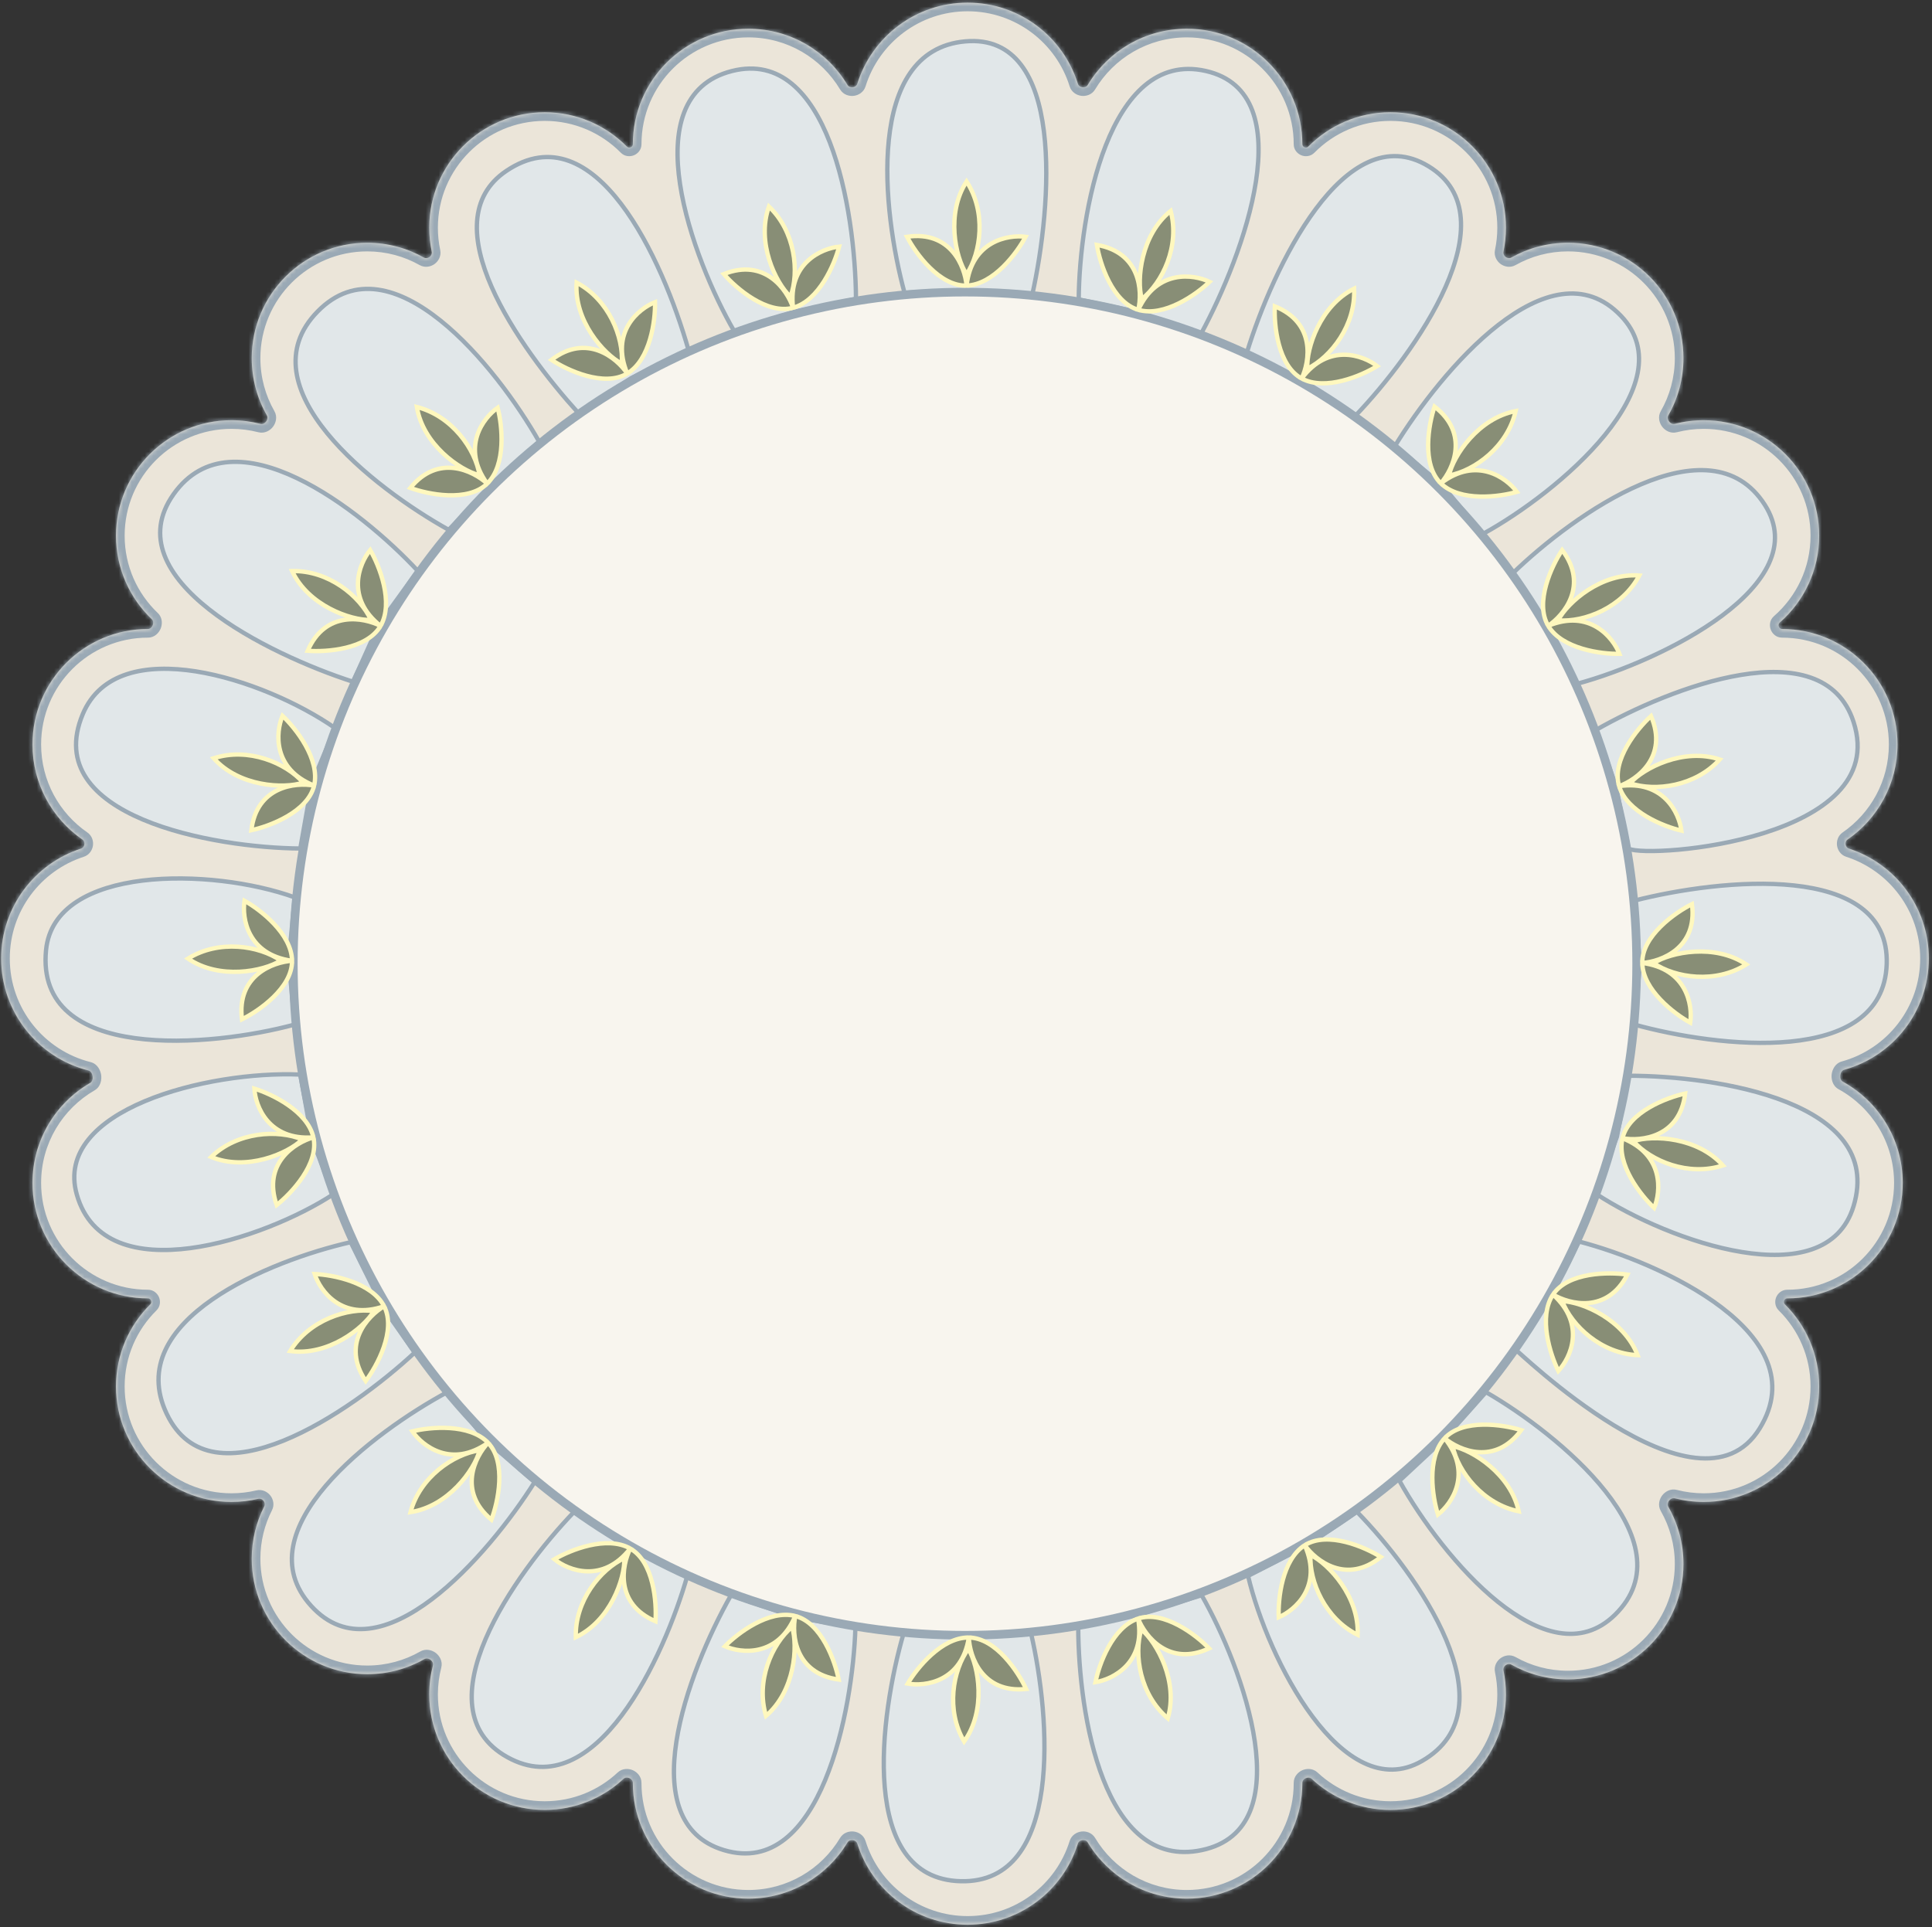 <?xml version="1.0" encoding="UTF-8"?> <svg xmlns="http://www.w3.org/2000/svg" width="447" height="446" viewBox="0 0 447 446" fill="none"><rect x="0" y="0" width="447" height="446" fill="#333333" stroke="none"/><mask id="path-1-inside-1_2808_1706" fill="white"><path fill-rule="evenodd" clip-rule="evenodd" d="M420.9 320.845C420.9 313.401 417.857 306.669 412.946 301.824C412.468 301.352 412.835 300.457 413.507 300.457V300.457C428.264 300.457 440.227 288.494 440.227 273.737C440.227 263.639 434.625 254.849 426.359 250.306C425.411 249.785 425.639 247.843 426.681 247.555C437.974 244.433 446.266 234.084 446.266 221.799C446.266 209.914 438.507 199.842 427.779 196.371C426.9 196.087 426.709 194.799 427.47 194.274C434.447 189.453 439.019 181.398 439.019 172.275C439.019 157.519 427.056 145.556 412.299 145.556V145.556C411.595 145.556 411.22 144.555 411.75 144.092C417.358 139.194 420.9 131.991 420.9 123.96C420.9 109.203 408.938 97.241 394.181 97.241C391.867 97.241 389.621 97.535 387.48 98.088C386.484 98.345 385.478 97.028 385.988 96.135C388.22 92.231 389.496 87.711 389.496 82.892C389.496 68.136 377.533 56.173 362.776 56.173C358.014 56.173 353.544 57.418 349.672 59.601C348.82 60.082 347.644 59.218 347.847 58.262C348.228 56.466 348.428 54.604 348.428 52.695C348.428 37.939 336.465 25.976 321.708 25.976C314.265 25.976 307.532 29.019 302.687 33.93C302.216 34.408 301.32 34.041 301.32 33.369V33.369C301.32 18.613 289.358 6.65 274.601 6.65C264.855 6.65 256.329 11.867 251.661 19.661C251.155 20.506 249.682 20.329 249.389 19.388C246.007 8.509 235.861 0.61 223.87 0.61C211.879 0.61 201.732 8.509 198.35 19.388C198.058 20.329 196.585 20.506 196.079 19.661C191.411 11.867 182.884 6.65 173.139 6.65C158.382 6.65 146.419 18.613 146.419 33.369V33.369C146.419 34.041 145.524 34.408 145.052 33.93C140.207 29.019 133.475 25.976 126.032 25.976C111.275 25.976 99.312 37.939 99.312 52.695C99.312 54.604 99.512 56.466 99.893 58.262C100.095 59.218 98.92 60.082 98.068 59.601C94.196 57.418 89.725 56.173 84.964 56.173C70.207 56.173 58.244 68.136 58.244 82.892C58.244 87.711 59.52 92.231 61.751 96.135C62.262 97.028 61.256 98.345 60.259 98.088C58.118 97.535 55.873 97.241 53.559 97.241C38.802 97.241 26.839 109.203 26.839 123.96C26.839 131.573 30.023 138.442 35.131 143.309C35.854 143.998 35.232 145.556 34.233 145.556V145.556C19.476 145.556 7.513 157.519 7.513 172.275C7.513 181.398 12.085 189.453 19.062 194.274C19.822 194.799 19.632 196.087 18.753 196.371C8.024 199.842 0.266 209.914 0.266 221.799C0.266 234.307 8.861 244.808 20.468 247.718C21.532 247.984 21.822 250.043 20.872 250.593C12.886 255.213 7.513 263.848 7.513 273.737C7.513 288.494 19.476 300.457 34.233 300.457V300.457C34.904 300.457 35.271 301.352 34.793 301.824C29.883 306.669 26.839 313.401 26.839 320.845C26.839 335.601 38.802 347.564 53.559 347.564C55.697 347.564 57.777 347.313 59.771 346.838C60.709 346.615 61.583 347.726 61.145 348.584C59.29 352.222 58.244 356.341 58.244 360.705C58.244 375.461 70.207 387.424 84.964 387.424C89.782 387.424 94.303 386.149 98.206 383.917C99.1 383.406 100.416 384.412 100.159 385.409C99.606 387.55 99.312 389.796 99.312 392.109C99.312 406.866 111.275 418.829 126.032 418.829C133.079 418.829 139.489 416.101 144.263 411.643C144.997 410.957 146.422 411.577 146.419 412.582C146.419 412.603 146.419 412.623 146.419 412.643C146.419 427.4 158.382 439.363 173.139 439.363C182.884 439.363 191.411 434.146 196.079 426.352C196.585 425.507 198.058 425.684 198.35 426.625C201.732 437.503 211.879 445.402 223.87 445.402C235.861 445.402 246.007 437.503 249.389 426.625C249.682 425.684 251.155 425.507 251.661 426.352C256.329 434.146 264.855 439.363 274.601 439.363C289.358 439.363 301.32 427.4 301.32 412.643C301.32 412.623 301.32 412.603 301.32 412.582C301.318 411.577 302.742 410.957 303.477 411.643C308.251 416.101 314.661 418.829 321.708 418.829C336.465 418.829 348.428 406.866 348.428 392.109C348.428 390.201 348.228 388.339 347.847 386.543C347.644 385.587 348.82 384.723 349.672 385.204C353.544 387.387 358.014 388.632 362.776 388.632C377.533 388.632 389.496 376.669 389.496 361.913C389.496 357.094 388.22 352.574 385.988 348.67C385.478 347.776 386.484 346.46 387.48 346.717C389.621 347.27 391.867 347.564 394.181 347.564C408.938 347.564 420.9 335.601 420.9 320.845Z"></path></mask><path fill-rule="evenodd" clip-rule="evenodd" d="M420.9 320.845C420.9 313.401 417.857 306.669 412.946 301.824C412.468 301.352 412.835 300.457 413.507 300.457V300.457C428.264 300.457 440.227 288.494 440.227 273.737C440.227 263.639 434.625 254.849 426.359 250.306C425.411 249.785 425.639 247.843 426.681 247.555C437.974 244.433 446.266 234.084 446.266 221.799C446.266 209.914 438.507 199.842 427.779 196.371C426.9 196.087 426.709 194.799 427.47 194.274C434.447 189.453 439.019 181.398 439.019 172.275C439.019 157.519 427.056 145.556 412.299 145.556V145.556C411.595 145.556 411.22 144.555 411.75 144.092C417.358 139.194 420.9 131.991 420.9 123.96C420.9 109.203 408.938 97.241 394.181 97.241C391.867 97.241 389.621 97.535 387.48 98.088C386.484 98.345 385.478 97.028 385.988 96.135C388.22 92.231 389.496 87.711 389.496 82.892C389.496 68.136 377.533 56.173 362.776 56.173C358.014 56.173 353.544 57.418 349.672 59.601C348.82 60.082 347.644 59.218 347.847 58.262C348.228 56.466 348.428 54.604 348.428 52.695C348.428 37.939 336.465 25.976 321.708 25.976C314.265 25.976 307.532 29.019 302.687 33.93C302.216 34.408 301.32 34.041 301.32 33.369V33.369C301.32 18.613 289.358 6.65 274.601 6.65C264.855 6.65 256.329 11.867 251.661 19.661C251.155 20.506 249.682 20.329 249.389 19.388C246.007 8.509 235.861 0.61 223.87 0.61C211.879 0.61 201.732 8.509 198.35 19.388C198.058 20.329 196.585 20.506 196.079 19.661C191.411 11.867 182.884 6.65 173.139 6.65C158.382 6.65 146.419 18.613 146.419 33.369V33.369C146.419 34.041 145.524 34.408 145.052 33.93C140.207 29.019 133.475 25.976 126.032 25.976C111.275 25.976 99.312 37.939 99.312 52.695C99.312 54.604 99.512 56.466 99.893 58.262C100.095 59.218 98.92 60.082 98.068 59.601C94.196 57.418 89.725 56.173 84.964 56.173C70.207 56.173 58.244 68.136 58.244 82.892C58.244 87.711 59.52 92.231 61.751 96.135C62.262 97.028 61.256 98.345 60.259 98.088C58.118 97.535 55.873 97.241 53.559 97.241C38.802 97.241 26.839 109.203 26.839 123.96C26.839 131.573 30.023 138.442 35.131 143.309C35.854 143.998 35.232 145.556 34.233 145.556V145.556C19.476 145.556 7.513 157.519 7.513 172.275C7.513 181.398 12.085 189.453 19.062 194.274C19.822 194.799 19.632 196.087 18.753 196.371C8.024 199.842 0.266 209.914 0.266 221.799C0.266 234.307 8.861 244.808 20.468 247.718C21.532 247.984 21.822 250.043 20.872 250.593C12.886 255.213 7.513 263.848 7.513 273.737C7.513 288.494 19.476 300.457 34.233 300.457V300.457C34.904 300.457 35.271 301.352 34.793 301.824C29.883 306.669 26.839 313.401 26.839 320.845C26.839 335.601 38.802 347.564 53.559 347.564C55.697 347.564 57.777 347.313 59.771 346.838C60.709 346.615 61.583 347.726 61.145 348.584C59.29 352.222 58.244 356.341 58.244 360.705C58.244 375.461 70.207 387.424 84.964 387.424C89.782 387.424 94.303 386.149 98.206 383.917C99.1 383.406 100.416 384.412 100.159 385.409C99.606 387.55 99.312 389.796 99.312 392.109C99.312 406.866 111.275 418.829 126.032 418.829C133.079 418.829 139.489 416.101 144.263 411.643C144.997 410.957 146.422 411.577 146.419 412.582C146.419 412.603 146.419 412.623 146.419 412.643C146.419 427.4 158.382 439.363 173.139 439.363C182.884 439.363 191.411 434.146 196.079 426.352C196.585 425.507 198.058 425.684 198.35 426.625C201.732 437.503 211.879 445.402 223.87 445.402C235.861 445.402 246.007 437.503 249.389 426.625C249.682 425.684 251.155 425.507 251.661 426.352C256.329 434.146 264.855 439.363 274.601 439.363C289.358 439.363 301.32 427.4 301.32 412.643C301.32 412.623 301.32 412.603 301.32 412.582C301.318 411.577 302.742 410.957 303.477 411.643C308.251 416.101 314.661 418.829 321.708 418.829C336.465 418.829 348.428 406.866 348.428 392.109C348.428 390.201 348.228 388.339 347.847 386.543C347.644 385.587 348.82 384.723 349.672 385.204C353.544 387.387 358.014 388.632 362.776 388.632C377.533 388.632 389.496 376.669 389.496 361.913C389.496 357.094 388.22 352.574 385.988 348.67C385.478 347.776 386.484 346.46 387.48 346.717C389.621 347.27 391.867 347.564 394.181 347.564C408.938 347.564 420.9 335.601 420.9 320.845Z" fill="#EBE5D9"></path><path d="M385.988 348.67L387.725 347.677L385.988 348.67ZM387.48 346.717L387.98 344.781L387.48 346.717ZM301.32 412.582L303.32 412.578L301.32 412.582ZM303.477 411.643L304.842 410.181L303.477 411.643ZM249.389 426.625L247.479 426.031L249.389 426.625ZM251.661 426.352L249.945 427.38L251.661 426.352ZM34.793 301.824L33.389 300.4L34.793 301.824ZM347.847 386.543L349.804 386.129L347.847 386.543ZM349.672 385.204L350.654 383.461L349.672 385.204ZM20.468 247.718L19.982 249.658L20.468 247.718ZM20.872 250.593L21.874 252.324L20.872 250.593ZM251.661 19.661L253.377 20.688L251.661 19.661ZM249.389 19.388L247.479 19.982L249.389 19.388ZM144.263 411.643L142.898 410.181L144.263 411.643ZM427.779 196.371L427.163 198.274L427.779 196.371ZM427.47 194.274L426.333 192.628L427.47 194.274ZM99.893 58.262L97.936 58.676L99.893 58.262ZM98.068 59.601L99.05 57.859L98.068 59.601ZM302.687 33.93L301.264 32.525L302.687 33.93ZM59.771 346.838L59.308 344.893L59.771 346.838ZM61.145 348.584L59.363 347.676L61.145 348.584ZM412.946 301.824L414.351 300.4L412.946 301.824ZM198.35 19.388L200.26 19.982L198.35 19.388ZM196.079 19.661L197.794 18.633L196.079 19.661ZM35.131 143.309L33.752 144.757L35.131 143.309ZM387.48 98.088L387.98 100.024L387.48 98.088ZM385.988 96.135L384.252 95.142L385.988 96.135ZM196.079 426.352L194.363 425.325L196.079 426.352ZM198.35 426.625L196.44 427.218L198.35 426.625ZM61.751 96.135L60.015 97.127L61.751 96.135ZM60.259 98.088L60.759 96.151L60.259 98.088ZM411.75 144.092L413.066 145.598L411.75 144.092ZM98.206 383.917L99.199 385.653L98.206 383.917ZM100.159 385.409L98.223 384.909L100.159 385.409ZM145.052 33.93L143.629 35.334L145.052 33.93ZM19.062 194.274L17.925 195.919L19.062 194.274ZM18.753 196.371L18.137 194.468L18.753 196.371ZM349.672 59.601L350.654 61.343L349.672 59.601ZM347.847 58.262L349.804 58.676L347.847 58.262ZM426.359 250.306L427.322 248.553L426.359 250.306ZM426.681 247.555L427.214 249.483L426.681 247.555ZM411.542 303.248C416.087 307.732 418.9 313.958 418.9 320.845H422.9C422.9 312.845 419.627 305.606 414.351 300.4L411.542 303.248ZM438.227 273.737C438.227 287.39 427.159 298.457 413.507 298.457V302.457C429.368 302.457 442.227 289.599 442.227 273.737H438.227ZM425.396 252.059C433.048 256.265 438.227 264.398 438.227 273.737H442.227C442.227 262.881 436.202 253.434 427.322 248.553L425.396 252.059ZM444.266 221.799C444.266 233.162 436.597 242.739 426.149 245.627L427.214 249.483C439.351 246.128 448.266 235.007 448.266 221.799H444.266ZM427.163 198.274C437.091 201.486 444.266 210.807 444.266 221.799H448.266C448.266 209.022 439.924 198.199 428.395 194.468L427.163 198.274ZM437.019 172.275C437.019 180.713 432.793 188.165 426.333 192.628L428.607 195.919C436.101 190.741 441.019 182.082 441.019 172.275H437.019ZM412.299 147.556C425.951 147.556 437.019 158.623 437.019 172.275H441.019C441.019 156.414 428.16 143.556 412.299 143.556V147.556ZM418.9 123.96C418.9 131.389 415.626 138.051 410.434 142.585L413.066 145.598C419.09 140.336 422.9 132.592 422.9 123.96H418.9ZM394.181 99.241C407.833 99.241 418.9 110.308 418.9 123.96H422.9C422.9 108.099 410.042 95.241 394.181 95.241V99.241ZM387.98 100.024C389.96 99.513 392.037 99.241 394.181 99.241V95.241C391.697 95.241 389.283 95.556 386.98 96.151L387.98 100.024ZM387.496 82.892C387.496 87.353 386.316 91.533 384.252 95.142L387.725 97.127C390.125 92.93 391.496 88.068 391.496 82.892H387.496ZM362.776 58.173C376.428 58.173 387.496 69.24 387.496 82.892H391.496C391.496 67.031 378.637 54.173 362.776 54.173V58.173ZM350.654 61.343C354.234 59.325 358.367 58.173 362.776 58.173V54.173C357.661 54.173 352.853 55.511 348.69 57.859L350.654 61.343ZM346.428 52.695C346.428 54.464 346.242 56.187 345.891 57.847L349.804 58.676C350.213 56.745 350.428 54.744 350.428 52.695H346.428ZM321.708 27.976C335.36 27.976 346.428 39.043 346.428 52.695H350.428C350.428 36.834 337.569 23.976 321.708 23.976V27.976ZM304.111 35.334C308.596 30.789 314.821 27.976 321.708 27.976V23.976C313.708 23.976 306.469 27.249 301.264 32.525L304.111 35.334ZM274.601 8.65C288.253 8.65 299.32 19.717 299.32 33.369H303.32C303.32 17.508 290.462 4.65 274.601 4.65V8.65ZM253.377 20.688C257.698 13.473 265.587 8.65 274.601 8.65V4.65C264.124 4.65 254.959 10.261 249.945 18.633L253.377 20.688ZM223.87 2.61C234.961 2.61 244.35 9.916 247.479 19.982L251.299 18.794C247.665 7.103 236.762 -1.39 223.87 -1.39V2.61ZM200.26 19.982C203.389 9.916 212.779 2.61 223.87 2.61V-1.39C210.978 -1.39 200.075 7.103 196.44 18.794L200.26 19.982ZM173.139 8.65C182.152 8.65 190.041 13.473 194.363 20.688L197.794 18.633C192.781 10.261 183.616 4.65 173.139 4.65V8.65ZM148.419 33.369C148.419 19.717 159.487 8.65 173.139 8.65V4.65C157.277 4.65 144.419 17.508 144.419 33.369H148.419ZM126.032 27.976C132.918 27.976 139.144 30.789 143.629 35.334L146.476 32.525C141.271 27.249 134.032 23.976 126.032 23.976V27.976ZM101.312 52.695C101.312 39.043 112.379 27.976 126.032 27.976V23.976C110.17 23.976 97.312 36.834 97.312 52.695H101.312ZM101.849 57.847C101.497 56.187 101.312 54.464 101.312 52.695H97.312C97.312 54.744 97.527 56.745 97.936 58.676L101.849 57.847ZM84.964 58.173C89.372 58.173 93.506 59.325 97.085 61.343L99.05 57.859C94.886 55.511 90.078 54.173 84.964 54.173V58.173ZM60.244 82.892C60.244 69.24 71.311 58.173 84.964 58.173V54.173C69.102 54.173 56.244 67.031 56.244 82.892H60.244ZM63.487 95.142C61.424 91.533 60.244 87.353 60.244 82.892H56.244C56.244 88.068 57.615 92.93 60.015 97.127L63.487 95.142ZM53.559 99.241C55.703 99.241 57.78 99.513 59.759 100.024L60.759 96.151C58.456 95.556 56.043 95.241 53.559 95.241V99.241ZM28.839 123.96C28.839 110.308 39.907 99.241 53.559 99.241V95.241C37.697 95.241 24.839 108.099 24.839 123.96H28.839ZM36.511 141.861C31.782 137.356 28.839 131.003 28.839 123.96H24.839C24.839 132.142 28.263 139.528 33.752 144.757L36.511 141.861ZM9.513 172.275C9.513 158.623 20.581 147.556 34.233 147.556V143.556C18.371 143.556 5.513 156.414 5.513 172.275H9.513ZM20.199 192.628C13.739 188.165 9.513 180.713 9.513 172.275H5.513C5.513 182.082 10.431 190.741 17.925 195.919L20.199 192.628ZM2.266 221.799C2.266 210.807 9.441 201.486 19.368 198.274L18.137 194.468C6.608 198.199 -1.734 209.022 -1.734 221.799H2.266ZM20.954 245.778C10.216 243.086 2.266 233.368 2.266 221.799H-1.734C-1.734 235.246 7.507 246.531 19.982 249.658L20.954 245.778ZM9.513 273.737C9.513 264.59 14.48 256.601 21.874 252.324L19.87 248.862C11.292 253.825 5.513 263.105 5.513 273.737H9.513ZM34.233 298.457C20.581 298.457 9.513 287.39 9.513 273.737H5.513C5.513 289.599 18.371 302.457 34.233 302.457V298.457ZM28.839 320.845C28.839 313.958 31.653 307.732 36.198 303.248L33.389 300.4C28.113 305.606 24.839 312.845 24.839 320.845H28.839ZM53.559 345.564C39.907 345.564 28.839 334.497 28.839 320.845H24.839C24.839 336.706 37.697 349.564 53.559 349.564V345.564ZM59.308 344.893C57.465 345.331 55.54 345.564 53.559 345.564V349.564C55.855 349.564 58.09 349.294 60.234 348.784L59.308 344.893ZM60.244 360.705C60.244 356.664 61.212 352.856 62.926 349.493L59.363 347.676C57.368 351.589 56.244 356.018 56.244 360.705H60.244ZM84.964 385.424C71.311 385.424 60.244 374.357 60.244 360.705H56.244C56.244 376.566 69.102 389.424 84.964 389.424V385.424ZM97.213 382.181C93.604 384.244 89.425 385.424 84.964 385.424V389.424C90.139 389.424 95.001 388.053 99.199 385.653L97.213 382.181ZM101.312 392.109C101.312 389.966 101.584 387.888 102.096 385.909L98.223 384.909C97.628 387.212 97.312 389.625 97.312 392.109H101.312ZM126.032 416.829C112.379 416.829 101.312 405.762 101.312 392.109H97.312C97.312 407.971 110.17 420.829 126.032 420.829V416.829ZM142.898 410.181C138.479 414.307 132.552 416.829 126.032 416.829V420.829C133.605 420.829 140.498 417.895 145.628 413.105L142.898 410.181ZM148.419 412.643C148.419 412.625 148.419 412.606 148.419 412.587L144.419 412.578C144.419 412.6 144.419 412.622 144.419 412.643H148.419ZM173.139 437.363C159.487 437.363 148.419 426.296 148.419 412.643H144.419C144.419 428.505 157.277 441.363 173.139 441.363V437.363ZM194.363 425.325C190.041 432.54 182.152 437.363 173.139 437.363V441.363C183.616 441.363 192.781 435.752 197.794 427.38L194.363 425.325ZM223.87 443.402C212.779 443.402 203.389 436.097 200.26 426.031L196.44 427.218C200.075 438.91 210.978 447.402 223.87 447.402V443.402ZM247.479 426.031C244.35 436.097 234.961 443.402 223.87 443.402V447.402C236.762 447.402 247.665 438.91 251.299 427.218L247.479 426.031ZM274.601 437.363C265.587 437.363 257.698 432.54 253.377 425.324L249.945 427.38C254.959 435.752 264.124 441.363 274.601 441.363V437.363ZM299.32 412.643C299.32 426.296 288.253 437.363 274.601 437.363V441.363C290.462 441.363 303.32 428.505 303.32 412.643H299.32ZM299.32 412.587C299.32 412.606 299.32 412.625 299.32 412.643H303.32C303.32 412.622 303.32 412.6 303.32 412.578L299.32 412.587ZM321.708 416.829C315.187 416.829 309.26 414.307 304.842 410.181L302.112 413.105C307.242 417.895 314.134 420.829 321.708 420.829V416.829ZM346.428 392.109C346.428 405.762 335.36 416.829 321.708 416.829V420.829C337.569 420.829 350.428 407.971 350.428 392.109H346.428ZM345.891 386.958C346.242 388.618 346.428 390.341 346.428 392.109H350.428C350.428 390.061 350.213 388.06 349.804 386.129L345.891 386.958ZM362.776 386.632C358.367 386.632 354.234 385.48 350.654 383.461L348.69 386.946C352.853 389.293 357.661 390.632 362.776 390.632V386.632ZM387.496 361.913C387.496 375.565 376.428 386.632 362.776 386.632V390.632C378.637 390.632 391.496 377.774 391.496 361.913H387.496ZM384.252 349.663C386.316 353.272 387.496 357.451 387.496 361.913H391.496C391.496 356.737 390.125 351.875 387.725 347.677L384.252 349.663ZM394.181 345.564C392.037 345.564 389.96 345.292 387.98 344.781L386.98 348.654C389.283 349.248 391.697 349.564 394.181 349.564V345.564ZM418.9 320.845C418.9 334.497 407.833 345.564 394.181 345.564V349.564C410.042 349.564 422.9 336.706 422.9 320.845H418.9ZM387.725 347.677C387.854 347.903 387.863 348.123 387.842 348.259C387.823 348.38 387.781 348.446 387.758 348.476C387.736 348.506 387.683 348.564 387.571 348.614C387.446 348.67 387.231 348.719 386.98 348.654L387.98 344.781C386.451 344.386 385.199 345.237 384.58 346.048C383.96 346.859 383.468 348.291 384.252 349.663L387.725 347.677ZM303.32 412.578C303.321 413.099 302.972 413.29 302.921 413.312C302.869 413.335 302.492 413.46 302.112 413.105L304.842 410.181C303.727 409.141 302.271 409.233 301.324 409.645C300.377 410.057 299.317 411.061 299.32 412.587L303.32 412.578ZM251.299 427.218C251.151 427.694 250.776 427.793 250.683 427.804C250.591 427.815 250.202 427.808 249.945 427.38L253.377 425.324C252.614 424.051 251.235 423.709 250.207 423.833C249.178 423.956 247.92 424.615 247.479 426.031L251.299 427.218ZM34.233 302.457C33.591 302.457 33.217 302.023 33.094 301.722C32.97 301.421 32.932 300.851 33.389 300.4L36.198 303.248C37.133 302.325 37.15 301.072 36.795 300.205C36.439 299.338 35.547 298.457 34.233 298.457V302.457ZM349.804 386.129C349.905 386.608 349.634 386.883 349.548 386.947C349.462 387.01 349.117 387.187 348.69 386.946L350.654 383.461C349.375 382.74 348.016 383.108 347.18 383.722C346.344 384.336 345.586 385.521 345.891 386.958L349.804 386.129ZM19.982 249.658C19.654 249.576 19.496 249.381 19.458 249.324C19.422 249.271 19.437 249.271 19.445 249.328C19.453 249.385 19.439 249.388 19.458 249.328C19.48 249.262 19.578 249.031 19.87 248.862L21.874 252.324C23.395 251.444 23.538 249.714 23.406 248.771C23.273 247.827 22.659 246.205 20.954 245.778L19.982 249.658ZM249.945 18.633C250.202 18.205 250.591 18.197 250.683 18.209C250.776 18.22 251.151 18.319 251.299 18.794L247.479 19.982C247.92 21.398 249.178 22.056 250.207 22.18C251.235 22.303 252.614 21.962 253.377 20.688L249.945 18.633ZM145.628 413.105C145.248 413.46 144.87 413.335 144.819 413.312C144.767 413.29 144.418 413.099 144.419 412.578L148.419 412.587C148.423 411.061 147.362 410.057 146.416 409.645C145.469 409.233 144.012 409.141 142.898 410.181L145.628 413.105ZM428.395 194.468C428.816 194.605 428.962 194.946 428.988 195.121C429.014 195.296 428.972 195.666 428.607 195.919L426.333 192.628C425.207 193.406 424.88 194.683 425.031 195.705C425.182 196.726 425.863 197.853 427.163 198.274L428.395 194.468ZM97.936 58.676C97.834 58.197 98.106 57.922 98.192 57.858C98.278 57.795 98.622 57.618 99.05 57.859L97.085 61.343C98.365 62.065 99.723 61.697 100.559 61.083C101.395 60.469 102.154 59.283 101.849 57.847L97.936 58.676ZM301.264 32.525C301.714 32.069 302.284 32.107 302.586 32.23C302.887 32.354 303.32 32.727 303.32 33.369H299.32C299.32 34.683 300.202 35.576 301.068 35.931C301.935 36.287 303.189 36.269 304.111 35.334L301.264 32.525ZM60.234 348.784C59.77 348.894 59.482 348.644 59.402 348.542C59.322 348.441 59.146 348.101 59.363 347.676L62.926 349.493C63.581 348.209 63.187 346.885 62.545 346.069C61.903 345.253 60.709 344.559 59.308 344.893L60.234 348.784ZM414.351 300.4C414.808 300.851 414.769 301.421 414.646 301.722C414.523 302.023 414.149 302.457 413.507 302.457V298.457C412.193 298.457 411.3 299.338 410.945 300.205C410.59 301.072 410.607 302.325 411.542 303.248L414.351 300.4ZM196.44 18.794C196.588 18.319 196.964 18.22 197.056 18.209C197.148 18.197 197.538 18.205 197.794 18.633L194.363 20.688C195.125 21.962 196.504 22.303 197.533 22.18C198.561 22.056 199.82 21.398 200.26 19.982L196.44 18.794ZM33.752 144.757C33.538 144.553 33.465 144.318 33.449 144.177C33.435 144.051 33.459 143.977 33.471 143.948C33.482 143.92 33.515 143.849 33.613 143.767C33.722 143.676 33.937 143.556 34.233 143.556V147.556C35.851 147.556 36.821 146.344 37.185 145.433C37.549 144.522 37.682 142.976 36.511 141.861L33.752 144.757ZM386.98 96.151C387.231 96.086 387.446 96.135 387.571 96.191C387.683 96.241 387.736 96.299 387.758 96.329C387.781 96.359 387.823 96.424 387.842 96.546C387.863 96.682 387.854 96.902 387.725 97.127L384.252 95.142C383.468 96.514 383.96 97.946 384.58 98.757C385.199 99.568 386.451 100.419 387.98 100.024L386.98 96.151ZM197.794 427.38C197.538 427.808 197.148 427.815 197.056 427.804C196.964 427.793 196.588 427.694 196.44 427.218L200.26 426.031C199.82 424.615 198.562 423.956 197.533 423.833C196.504 423.709 195.125 424.051 194.363 425.325L197.794 427.38ZM60.015 97.127C59.886 96.902 59.877 96.682 59.898 96.546C59.916 96.424 59.959 96.359 59.981 96.329C60.004 96.299 60.056 96.241 60.169 96.191C60.293 96.135 60.508 96.086 60.759 96.151L59.759 100.024C61.288 100.419 62.54 99.568 63.16 98.757C63.779 97.946 64.272 96.514 63.487 95.142L60.015 97.127ZM412.299 143.556C412.997 143.556 413.341 144.047 413.434 144.296C413.527 144.544 413.591 145.14 413.066 145.598L410.434 142.585C409.379 143.507 409.365 144.835 409.689 145.7C410.013 146.564 410.897 147.556 412.299 147.556V143.556ZM99.199 385.653C98.973 385.782 98.753 385.792 98.618 385.771C98.496 385.752 98.43 385.71 98.4 385.687C98.37 385.664 98.312 385.612 98.262 385.499C98.207 385.375 98.158 385.16 98.223 384.909L102.096 385.909C102.49 384.38 101.639 383.128 100.828 382.508C100.017 381.889 98.585 381.397 97.213 382.181L99.199 385.653ZM144.419 33.369C144.419 32.727 144.853 32.354 145.154 32.23C145.455 32.107 146.025 32.069 146.476 32.525L143.629 35.334C144.551 36.269 145.805 36.287 146.671 35.931C147.538 35.576 148.419 34.683 148.419 33.369H144.419ZM17.925 195.919C17.56 195.666 17.518 195.296 17.544 195.121C17.57 194.946 17.716 194.605 18.137 194.468L19.368 198.274C20.669 197.853 21.35 196.726 21.501 195.705C21.652 194.683 21.325 193.406 20.199 192.628L17.925 195.919ZM348.69 57.859C349.117 57.618 349.462 57.795 349.548 57.858C349.634 57.921 349.905 58.197 349.804 58.676L345.891 57.847C345.586 59.283 346.344 60.469 347.18 61.083C348.016 61.696 349.375 62.065 350.654 61.343L348.69 57.859ZM427.322 248.553C427.598 248.705 427.708 248.92 427.74 249.006C427.769 249.084 427.757 249.105 427.76 249.076C427.764 249.047 427.77 249.07 427.725 249.139C427.674 249.215 427.517 249.399 427.214 249.483L426.149 245.627C424.498 246.083 423.901 247.643 423.788 248.61C423.674 249.577 423.894 251.233 425.396 252.059L427.322 248.553Z" fill="#9AA9B5" mask="url(#path-1-inside-1_2808_1706)"></path><path d="M73.49 72.08C56.366 89.547 86.4 112.905 103.809 122.608L113.59 112.562L124.744 102.21C115.04 85.085 90.615 54.613 73.49 72.08Z" fill="#E1E7E9"></path><path d="M117.158 39.544C99.472 51.444 120.155 80.5 133.854 95.626L146.034 87.513L159.27 80.899C153.277 59.922 137.728 25.703 117.158 39.544Z" fill="#E1E7E9"></path><path d="M169.388 16.426C146.061 22.289 160.432 60.345 169.85 76.614L183.781 72.17L198.046 69.166C197.903 48.331 191.558 10.853 169.388 16.426Z" fill="#E1E7E9"></path><path d="M223.33 9.576C200.04 11.631 204.139 48.926 209.276 67.763L223.588 67.135L238.831 68.19C243.398 47.641 246.619 7.521 223.33 9.576Z" fill="#E1E7E9"></path><path d="M278.984 16.426C256.38 11.289 249.72 49.75 249.578 69.3L263.118 72.17L277.912 77.191C287.688 59.076 301.588 21.563 278.984 16.426Z" fill="#E1E7E9"></path><path d="M330.498 38.467C311.091 26.681 294.419 62.255 288.508 81.515L300.84 87.656L313.561 96.246C327.293 81.897 349.905 50.252 330.498 38.467Z" fill="#E1E7E9"></path><path d="M375.038 73.1C358.53 55.8 333.298 85.961 322.745 103.204L333.455 112.043L343.097 123.556C360.622 113.945 390.171 88.958 375.038 73.1Z" fill="#E1E7E9"></path><path d="M408.335 116.854C395.526 96.708 364.084 119.022 349.964 132.698L357.85 144.484L364.973 158.214C384.764 152.822 420.067 135.308 408.335 116.854Z" fill="#E1E7E9"></path><path d="M428.848 167.053C421.777 145.306 386.209 159.215 369.31 168.887L373.848 181.822L376.814 196.405C381.818 198.74 437.687 194.237 428.848 167.053Z" fill="#E1E7E9"></path><path d="M436.519 223.089C437.32 199.207 397.939 203.354 378.149 208.413L379.435 223.089L378.149 237.098C397.272 242.379 435.719 246.971 436.519 223.089Z" fill="#E1E7E9"></path><path d="M428.848 279.125C436.186 254.976 397.216 248.939 376.814 248.939L374.104 263.041L369.31 276.29C386.098 287.297 422.453 300.17 428.848 279.125Z" fill="#E1E7E9"></path><path d="M365.307 287.297C384.097 292.189 420.542 308.666 407.167 330.491C393.176 353.324 351.712 313.029 350.805 312.468L350.798 312.48C350.785 312.461 350.788 312.457 350.805 312.468L359.191 299.305L365.307 287.297Z" fill="#E1E7E9"></path><path d="M373.646 373.686C391.024 356.684 360.359 331.659 343.793 322.153L333.959 333.178L323.78 342.666C333.787 360.677 357.948 389.043 373.646 373.686Z" fill="#E1E7E9"></path><path d="M328.95 407.541C350.164 395.4 327.783 364.013 313.941 349.837L302.316 357.722L288.758 364.68C293.316 384.026 310.657 418.011 328.95 407.541Z" fill="#E1E7E9"></path><path d="M278.026 428.137C301.367 423.231 287.47 385.719 278.026 369.154L263.168 373.686L249.464 376.585C249.541 396.865 255.326 432.908 278.026 428.137Z" fill="#E1E7E9"></path><path d="M222.295 435.335C246.074 435.893 243.039 397.33 238.55 377.978L224.063 378.931L209.059 377.978C203.563 396.865 198.516 434.778 222.295 435.335Z" fill="#E1E7E9"></path><path d="M167.492 428.137C189.901 434.858 197.371 395.472 197.912 376.585L184.071 374.293L169.118 369.154C158.978 387.112 146.157 421.737 167.492 428.137Z" fill="#E1E7E9"></path><path d="M117.401 406.634C137.832 417.985 153.66 383.394 159.02 364.68L145.71 358.448L132.851 349.837C119.188 364.04 96.969 395.283 117.401 406.634Z" fill="#E1E7E9"></path><path d="M71.998 371.636C87.889 389.075 113.092 359.774 123.707 342.944L112.585 333.435L103.528 322.134C86.397 331.368 56.107 354.197 71.998 371.636Z" fill="#E1E7E9"></path><path d="M38.576 327.179C48.918 348.871 81.141 326.758 95.96 312.99L88.602 302.525L81.141 287.451C62.644 291.655 28.234 305.486 38.576 327.179Z" fill="#E1E7E9"></path><path d="M17.766 276.415C24.261 299.328 61.488 286.61 77.043 276.415L72.119 263.354L69.476 248.669C48.035 247.723 12.206 256.799 17.766 276.415Z" fill="#E1E7E9"></path><path d="M10.655 219.839C8.061 246.031 48.966 242.304 68.194 237.086L66.799 222.296L68.194 207.664C49.062 200.755 12.606 200.135 10.655 219.839Z" fill="#E1E7E9"></path><path d="M19.148 165.259C9.197 189.001 49.486 196.221 69.476 196.352L72.119 181.469L77.503 168.464C61.266 157.163 27.267 145.888 19.148 165.259Z" fill="#E1E7E9"></path><path d="M40.159 114.366C26.328 133.901 62.082 151.439 81.688 157.767L87.617 144.574L96.66 132.101C83.59 118.049 53.99 94.831 40.159 114.366Z" fill="#E1E7E9"></path><path d="M103.809 122.608C86.4 112.905 56.366 89.547 73.49 72.08C90.615 54.613 115.04 85.085 124.744 102.21L113.59 112.562L103.809 122.608ZM133.854 95.626C120.155 80.5 99.472 51.444 117.158 39.544C137.728 25.703 153.277 59.922 159.27 80.899L146.034 87.513L133.854 95.626ZM169.85 76.614C160.432 60.345 146.061 22.289 169.388 16.426C191.558 10.853 197.903 48.331 198.046 69.166L183.781 72.17L169.85 76.614ZM209.276 67.763C204.139 48.926 200.04 11.631 223.33 9.576C246.619 7.521 243.398 47.641 238.831 68.19L223.588 67.135L209.276 67.763ZM249.578 69.3C249.72 49.75 256.38 11.289 278.984 16.426C301.588 21.563 287.688 59.076 277.912 77.191L263.118 72.17L249.578 69.3ZM288.508 81.515C294.419 62.255 311.091 26.681 330.498 38.467C349.905 50.252 327.293 81.897 313.561 96.246L300.84 87.656L288.508 81.515ZM322.745 103.204C333.298 85.961 358.53 55.8 375.038 73.1C390.171 88.958 360.622 113.945 343.097 123.556L333.455 112.043L322.745 103.204ZM349.964 132.698C364.084 119.022 395.526 96.708 408.335 116.854C420.067 135.308 384.764 152.822 364.973 158.214L357.85 144.484L349.964 132.698ZM369.31 168.887C386.209 159.215 421.777 145.306 428.848 167.053C437.687 194.237 381.818 198.74 376.814 196.405L373.848 181.822L369.31 168.887ZM378.149 208.413C397.939 203.354 437.32 199.207 436.519 223.089C435.719 246.971 397.272 242.379 378.149 237.098L379.435 223.089L378.149 208.413ZM376.814 248.939C397.216 248.939 436.186 254.976 428.848 279.125C422.453 300.17 386.098 287.297 369.31 276.29L374.104 263.041L376.814 248.939ZM365.307 287.297C384.097 292.189 420.542 308.666 407.167 330.491C392.911 353.757 350.131 311.479 350.798 312.48L359.191 299.305L365.307 287.297ZM343.793 322.153C360.359 331.659 391.024 356.684 373.646 373.686C357.948 389.043 333.787 360.677 323.78 342.666L333.959 333.178L343.793 322.153ZM313.941 349.837C327.783 364.013 350.164 395.4 328.95 407.541C310.657 418.011 293.316 384.026 288.758 364.68L302.316 357.722L313.941 349.837ZM278.026 369.154C287.47 385.719 301.367 423.231 278.026 428.137C255.326 432.908 249.541 396.865 249.464 376.585L263.168 373.686L278.026 369.154ZM238.55 377.978C243.039 397.33 246.074 435.893 222.295 435.335C198.516 434.778 203.563 396.865 209.059 377.978L224.063 378.931L238.55 377.978ZM197.912 376.585C197.371 395.472 189.901 434.858 167.492 428.137C146.157 421.737 158.978 387.112 169.118 369.154L184.071 374.293L197.912 376.585ZM159.02 364.68C153.66 383.394 137.832 417.985 117.401 406.634C96.969 395.283 119.188 364.04 132.851 349.837L145.71 358.448L159.02 364.68ZM123.707 342.944C113.092 359.774 87.889 389.075 71.998 371.636C56.107 354.197 86.397 331.368 103.528 322.134L112.585 333.435L123.707 342.944ZM95.96 312.99C81.141 326.758 48.918 348.871 38.576 327.179C28.234 305.486 62.644 291.655 81.141 287.451L88.602 302.525L95.96 312.99ZM77.043 276.415C61.488 286.61 24.261 299.328 17.766 276.415C12.206 256.799 48.035 247.723 69.476 248.669L72.119 263.354L77.043 276.415ZM68.194 237.086C48.966 242.304 8.061 246.031 10.655 219.839C12.606 200.135 49.062 200.755 68.194 207.664L66.799 222.296L68.194 237.086ZM69.476 196.352C49.486 196.221 9.197 189.001 19.148 165.259C27.267 145.888 61.266 157.163 77.503 168.464L72.119 181.469L69.476 196.352ZM81.688 157.767C62.082 151.439 26.328 133.901 40.159 114.366C53.99 94.831 83.59 118.049 96.66 132.101L87.617 144.574L81.688 157.767Z" stroke="#9AA9B5"></path><circle cx="223.266" cy="223.006" r="155.406" fill="#F8F5EE" stroke="#9AA9B5" stroke-width="2"></circle><path d="M223.631 66.086C217.377 66.284 211.843 58.641 209.857 54.794C219.983 53.305 223.259 61.702 223.631 66.086C224.822 55.762 233.227 54.256 237.281 54.794C235.337 58.475 229.885 65.888 223.631 66.086Z" fill="#888E76"></path><path d="M223.631 42.013C218.834 49.36 221.003 59.473 223.631 63.475C227.016 58.351 228.222 49.041 223.631 42.013Z" fill="#888E76"></path><path d="M223.631 66.086C217.377 66.284 211.843 58.641 209.857 54.794C219.983 53.305 223.259 61.702 223.631 66.086ZM223.631 66.086C229.885 65.888 235.337 58.475 237.281 54.794C233.227 54.256 224.822 55.762 223.631 66.086ZM223.631 42.013C218.834 49.36 221.003 59.473 223.631 63.475C227.016 58.351 228.222 49.041 223.631 42.013Z" stroke="#FFF8BE"></path><path d="M263.354 71.697C257.349 69.938 254.471 60.95 253.783 56.677C263.869 58.416 264.366 67.415 263.354 71.697C267.702 62.258 276.158 63.445 279.842 65.219C276.848 68.111 269.359 73.457 263.354 71.697Z" fill="#888E76"></path><path d="M270.853 48.822C264.006 54.31 262.916 64.595 264.168 69.216C268.98 65.402 273.026 56.93 270.853 48.822Z" fill="#888E76"></path><path d="M263.354 71.697C257.349 69.938 254.471 60.95 253.783 56.677C263.869 58.416 264.366 67.415 263.354 71.697ZM263.354 71.697C269.359 73.457 276.848 68.111 279.842 65.219C276.158 63.445 267.702 62.258 263.354 71.697ZM270.853 48.822C264.006 54.31 262.916 64.595 264.168 69.216C268.98 65.402 273.026 56.93 270.853 48.822Z" stroke="#FFF8BE"></path><path d="M301.152 87.584C295.651 84.602 294.726 75.21 294.951 70.887C304.446 74.707 303.041 83.61 301.152 87.584C307.387 79.269 315.404 82.207 318.633 84.716C315.098 86.915 306.653 90.566 301.152 87.584Z" fill="#888E76"></path><path d="M313.291 66.796C305.444 70.722 302.217 80.548 302.469 85.329C307.976 82.612 313.712 75.18 313.291 66.796Z" fill="#888E76"></path><path d="M301.152 87.584C295.651 84.602 294.726 75.21 294.951 70.887C304.446 74.707 303.041 83.61 301.152 87.584ZM301.152 87.584C306.653 90.566 315.098 86.915 318.633 84.716C315.404 82.207 307.387 79.269 301.152 87.584ZM313.291 66.796C305.444 70.722 302.217 80.548 302.469 85.329C307.976 82.612 313.712 75.18 313.291 66.796Z" stroke="#FFF8BE"></path><path d="M333.352 111.847C328.865 107.485 330.52 98.195 331.908 94.094C340.013 100.344 336.248 108.533 333.352 111.847C341.607 105.532 348.528 110.533 350.957 113.822C346.958 114.981 337.839 116.208 333.352 111.847Z" fill="#888E76"></path><path d="M350.67 95.125C342.052 96.778 336.283 105.362 335.231 110.033C341.268 108.909 348.803 103.31 350.67 95.125Z" fill="#888E76"></path><path d="M333.352 111.847C328.865 107.485 330.52 98.195 331.908 94.094C340.013 100.344 336.248 108.533 333.352 111.847ZM333.352 111.847C337.839 116.208 346.958 114.981 350.957 113.822C348.528 110.533 341.607 105.532 333.352 111.847ZM350.67 95.125C342.052 96.778 336.283 105.362 335.231 110.033C341.268 108.909 348.803 103.31 350.67 95.125Z" stroke="#FFF8BE"></path><path d="M358.199 144.813C355.003 139.433 359.021 130.894 361.43 127.297C367.626 135.443 361.858 142.368 358.199 144.813C367.814 140.867 373.193 147.498 374.681 151.307C370.519 151.383 361.395 150.192 358.199 144.813Z" fill="#888E76"></path><path d="M379.275 133.18C370.525 132.531 362.718 139.316 360.485 143.551C366.607 144.039 375.341 140.596 379.275 133.18Z" fill="#888E76"></path><path d="M358.199 144.813C355.003 139.433 359.021 130.894 361.43 127.297C367.626 135.443 361.858 142.368 358.199 144.813ZM358.199 144.813C361.395 150.192 370.519 151.383 374.681 151.307C373.193 147.498 367.814 140.867 358.199 144.813ZM379.275 133.18C370.525 132.531 362.718 139.316 360.485 143.551C366.607 144.039 375.341 140.596 379.275 133.18Z" stroke="#FFF8BE"></path><path d="M374.611 181.922C372.814 175.928 378.782 168.618 381.991 165.712C386.028 175.116 378.753 180.437 374.611 181.922C384.895 180.424 388.507 188.161 389.027 192.217C384.97 191.283 376.408 187.915 374.611 181.922Z" fill="#888E76"></path><path d="M397.878 175.745C389.546 172.994 380.328 177.684 377.135 181.252C382.955 183.209 392.264 181.986 397.878 175.745Z" fill="#888E76"></path><path d="M374.611 181.922C372.814 175.928 378.782 168.618 381.991 165.712C386.028 175.116 378.753 180.437 374.611 181.922ZM374.611 181.922C376.408 187.915 384.97 191.283 389.027 192.217C388.507 188.161 384.895 180.424 374.611 181.922ZM397.878 175.745C389.546 172.994 380.328 177.684 377.135 181.252C382.955 183.209 392.264 181.986 397.878 175.745Z" stroke="#FFF8BE"></path><path d="M379.97 222.839C379.861 216.582 387.584 211.158 391.459 209.229C392.802 219.374 384.359 222.529 379.97 222.839C390.276 224.178 391.661 232.604 391.065 236.649C387.412 234.653 380.079 229.095 379.97 222.839Z" fill="#888E76"></path><path d="M404.041 223.185C396.763 218.283 386.62 220.306 382.581 222.876C387.655 226.335 396.948 227.674 404.041 223.185Z" fill="#888E76"></path><path d="M379.97 222.839C379.861 216.582 387.584 211.158 391.459 209.229C392.802 219.374 384.359 222.529 379.97 222.839ZM379.97 222.839C380.079 229.095 387.412 234.653 391.065 236.649C391.661 232.604 390.276 224.178 379.97 222.839ZM404.041 223.185C396.763 218.283 386.62 220.306 382.581 222.876C387.655 226.335 396.948 227.674 404.041 223.185Z" stroke="#FFF8BE"></path><path d="M375.387 263.398C376.83 257.31 385.656 253.967 389.888 253.057C388.677 263.219 379.716 264.186 375.387 263.398C385.04 267.248 384.295 275.754 382.716 279.526C379.672 276.687 373.943 269.487 375.387 263.398Z" fill="#888E76"></path><path d="M398.622 269.693C392.785 263.142 382.457 262.591 377.907 264.081C381.967 268.689 390.638 272.287 398.622 269.693Z" fill="#888E76"></path><path d="M375.387 263.398C376.83 257.31 385.656 253.967 389.888 253.057C388.677 263.219 379.716 264.186 375.387 263.398ZM375.387 263.398C373.943 269.487 379.672 276.687 382.716 279.526C384.295 275.754 385.04 267.248 375.387 263.398ZM398.622 269.693C392.785 263.142 382.457 262.591 377.907 264.081C381.967 268.689 390.638 272.287 398.622 269.693Z" stroke="#FFF8BE"></path><path d="M359.32 299.572C362.801 294.372 372.238 294.326 376.521 294.953C371.834 304.051 363.101 301.823 359.32 299.572C367.018 306.554 363.346 314.262 360.548 317.244C358.688 313.52 355.838 304.771 359.32 299.572Z" fill="#888E76"></path><path d="M378.888 313.594C375.709 305.415 366.226 301.287 361.442 301.093C363.635 306.829 370.501 313.232 378.888 313.594Z" fill="#888E76"></path><path d="M359.32 299.572C362.801 294.372 372.238 294.326 376.521 294.953C371.834 304.051 363.101 301.823 359.32 299.572ZM359.32 299.572C355.838 304.771 358.688 313.52 360.548 317.244C363.346 314.262 367.018 306.554 359.32 299.572ZM378.888 313.594C375.709 305.415 366.226 301.287 361.442 301.093C363.635 306.829 370.501 313.232 378.888 313.594Z" stroke="#FFF8BE"></path><path d="M334.238 332.826C338.487 328.234 347.816 329.66 351.949 330.947C345.9 339.203 337.621 335.64 334.238 332.826C340.752 340.923 335.923 347.965 332.694 350.474C331.438 346.505 329.988 337.419 334.238 332.826Z" fill="#888E76"></path><path d="M351.379 349.729C349.515 341.154 340.792 335.598 336.097 334.66C337.368 340.668 343.151 348.063 351.379 349.729Z" fill="#888E76"></path><path d="M334.238 332.826C338.487 328.234 347.816 329.66 351.949 330.947C345.9 339.203 337.621 335.64 334.238 332.826ZM334.238 332.826C329.988 337.419 331.438 346.505 332.694 350.474C335.923 347.965 340.752 340.923 334.238 332.826ZM351.379 349.729C349.515 341.154 340.792 335.598 336.097 334.66C337.368 340.668 343.151 348.063 351.379 349.729Z" stroke="#FFF8BE"></path><path d="M301.876 357.583C307.162 354.234 315.813 358.004 319.478 360.308C311.514 366.737 304.425 361.17 301.876 357.583C306.097 367.08 299.624 372.648 295.859 374.245C295.663 370.087 296.591 360.932 301.876 357.583Z" fill="#888E76"></path><path d="M314.111 378.316C314.508 369.55 307.501 361.942 303.204 359.832C302.892 365.965 306.585 374.596 314.111 378.316Z" fill="#888E76"></path><path d="M301.876 357.583C307.162 354.234 315.813 358.004 319.478 360.308C311.514 366.737 304.425 361.17 301.876 357.583ZM301.876 357.583C296.591 360.932 295.663 370.087 295.859 374.245C299.624 372.648 306.097 367.08 301.876 357.583ZM314.111 378.316C314.508 369.55 307.501 361.942 303.204 359.832C302.892 365.965 306.585 374.596 314.111 378.316Z" stroke="#FFF8BE"></path><path d="M263.318 374.556C269.256 372.583 276.74 378.332 279.74 381.453C270.459 385.767 264.925 378.653 263.318 374.556C265.12 384.792 257.493 388.631 253.454 389.271C254.268 385.188 257.38 376.529 263.318 374.556Z" fill="#888E76"></path><path d="M270.181 397.631C272.684 389.22 267.723 380.145 264.063 377.059C262.279 382.935 263.777 392.203 270.181 397.631Z" fill="#888E76"></path><path d="M263.318 374.556C269.256 372.583 276.74 378.332 279.74 381.453C270.459 385.767 264.925 378.653 263.318 374.556ZM263.318 374.556C257.38 376.529 254.268 385.188 253.454 389.271C257.493 388.631 265.12 384.792 263.318 374.556ZM270.181 397.631C272.684 389.22 267.723 380.145 264.063 377.059C262.279 382.935 263.777 392.203 270.181 397.631Z" stroke="#FFF8BE"></path><path d="M224.162 378.942C230.419 379.028 235.601 386.915 237.409 390.848C227.227 391.876 224.335 383.339 224.162 378.942C222.504 389.202 214.039 390.324 210.014 389.603C212.123 386.014 217.906 378.857 224.162 378.942Z" fill="#888E76"></path><path d="M223.069 402.991C228.195 395.869 226.488 385.668 224.044 381.551C220.429 386.516 218.802 395.762 223.069 402.991Z" fill="#888E76"></path><path d="M224.162 378.942C230.419 379.028 235.601 386.915 237.409 390.848C227.227 391.876 224.335 383.339 224.162 378.942ZM224.162 378.942C217.906 378.857 212.123 386.014 210.014 389.603C214.039 390.324 222.504 389.202 224.162 378.942ZM223.069 402.991C228.195 395.869 226.488 385.668 224.044 381.551C220.429 386.516 218.802 395.762 223.069 402.991Z" stroke="#FFF8BE"></path><path d="M183.996 373.96C190.054 375.527 193.217 384.418 194.041 388.668C183.905 387.251 183.121 378.272 183.996 373.96C179.951 383.533 171.462 382.615 167.723 380.959C170.623 377.973 177.939 372.392 183.996 373.96Z" fill="#888E76"></path><path d="M177.229 397.062C183.898 391.359 184.66 381.045 183.262 376.466C178.573 380.431 174.799 389.027 177.229 397.062Z" fill="#888E76"></path><path d="M183.996 373.96C190.054 375.527 193.217 384.418 194.041 388.668C183.905 387.251 183.121 378.272 183.996 373.96ZM183.996 373.96C177.939 372.392 170.623 377.973 167.723 380.959C171.462 382.615 179.951 383.533 183.996 373.96ZM177.229 397.062C183.898 391.359 184.66 381.045 183.262 376.466C178.573 380.431 174.799 389.027 177.229 397.062Z" stroke="#FFF8BE"></path><path d="M145.821 358.349C151.254 361.452 151.971 370.862 151.65 375.179C142.242 371.15 143.844 362.28 145.821 358.349C139.403 366.524 131.453 363.409 128.28 360.829C131.863 358.71 140.387 355.246 145.821 358.349Z" fill="#888E76"></path><path d="M133.224 378.864C141.156 375.112 144.6 365.359 144.454 360.574C138.889 363.169 132.989 370.472 133.224 378.864Z" fill="#888E76"></path><path d="M145.821 358.349C151.254 361.452 151.971 370.862 151.65 375.179C142.242 371.15 143.844 362.28 145.821 358.349ZM145.821 358.349C140.387 355.246 131.863 358.71 128.28 360.829C131.453 363.409 139.403 366.524 145.821 358.349ZM133.224 378.864C141.156 375.112 144.6 365.359 144.454 360.574C138.889 363.169 132.989 370.472 133.224 378.864Z" stroke="#FFF8BE"></path><path d="M112.926 333.873C117.243 338.402 115.235 347.623 113.691 351.667C105.831 345.113 109.906 337.073 112.926 333.873C104.436 339.868 97.711 334.606 95.409 331.227C99.449 330.221 108.608 329.344 112.926 333.873Z" fill="#888E76"></path><path d="M94.982 349.921C103.656 348.598 109.749 340.24 110.979 335.614C104.903 336.506 97.16 341.814 94.982 349.921Z" fill="#888E76"></path><path d="M112.926 333.873C117.243 338.402 115.235 347.623 113.691 351.667C105.831 345.113 109.906 337.073 112.926 333.873ZM112.926 333.873C108.608 329.344 99.449 330.221 95.409 331.227C97.711 334.606 104.436 339.868 112.926 333.873ZM94.982 349.921C103.656 348.598 109.749 340.24 110.979 335.614C104.903 336.506 97.16 341.814 94.982 349.921Z" stroke="#FFF8BE"></path><path d="M88.87 302.28C91.742 307.839 87.227 316.126 84.61 319.574C78.906 311.076 85.073 304.504 88.87 302.28C79.039 305.651 74.061 298.713 72.801 294.823C76.96 294.992 85.998 296.721 88.87 302.28Z" fill="#888E76"></path><path d="M67.143 312.646C75.84 313.811 84.034 307.5 86.513 303.405C80.431 302.555 71.509 305.476 67.143 312.646Z" fill="#888E76"></path><path d="M88.87 302.28C91.742 307.839 87.227 316.126 84.61 319.574C78.906 311.076 85.073 304.504 88.87 302.28ZM88.87 302.28C85.998 296.721 76.96 294.992 72.801 294.823C74.061 298.713 79.039 305.651 88.87 302.28ZM67.143 312.646C75.84 313.811 84.034 307.5 86.513 303.405C80.431 302.555 71.509 305.476 67.143 312.646Z" stroke="#FFF8BE"></path><path d="M72.509 263.199C73.882 269.304 67.417 276.179 64.013 278.853C60.644 269.189 68.273 264.39 72.509 263.199C62.145 263.974 59.083 256.003 58.848 251.921C62.829 253.136 71.136 257.094 72.509 263.199Z" fill="#888E76"></path><path d="M48.866 267.733C56.986 271.06 66.51 267.026 69.944 263.691C64.275 261.331 54.904 261.901 48.866 267.733Z" fill="#888E76"></path><path d="M72.509 263.199C73.882 269.304 67.417 276.179 64.013 278.853C60.644 269.189 68.273 264.39 72.509 263.199ZM72.509 263.199C71.136 257.094 62.829 253.136 58.848 251.921C59.083 256.003 62.145 263.974 72.509 263.199ZM48.866 267.733C56.986 271.06 66.51 267.026 69.944 263.691C64.275 261.331 54.904 261.901 48.866 267.733Z" stroke="#FFF8BE"></path><path d="M67.569 222.34C67.635 228.596 59.875 233.968 55.987 235.871C54.713 225.716 63.177 222.619 67.569 222.34C57.272 220.93 55.945 212.495 56.568 208.454C60.208 210.475 67.503 216.083 67.569 222.34Z" fill="#888E76"></path><path d="M43.501 221.829C50.745 226.781 60.902 224.827 64.958 222.284C59.907 218.791 50.624 217.388 43.501 221.829Z" fill="#888E76"></path><path d="M67.569 222.34C67.635 228.596 59.875 233.968 55.987 235.871C54.713 225.716 63.177 222.619 67.569 222.34ZM67.569 222.34C67.503 216.083 60.208 210.475 56.568 208.454C55.945 212.495 57.272 220.93 67.569 222.34ZM43.501 221.829C50.745 226.781 60.902 224.827 64.958 222.284C59.907 218.791 50.624 217.388 43.501 221.829Z" stroke="#FFF8BE"></path><path d="M72.672 181.796C71.22 187.882 62.39 191.213 58.157 192.118C59.382 181.957 68.344 181.003 72.672 181.796C63.024 177.933 63.781 169.428 65.365 165.658C68.406 168.502 74.124 175.71 72.672 181.796Z" fill="#888E76"></path><path d="M49.445 175.469C55.274 182.028 65.601 182.594 70.153 181.11C66.099 176.497 57.433 172.886 49.445 175.469Z" fill="#888E76"></path><path d="M72.672 181.796C71.22 187.882 62.39 191.213 58.157 192.118C59.382 181.957 68.344 181.003 72.672 181.796ZM72.672 181.796C74.124 175.71 68.406 168.502 65.365 165.658C63.781 169.428 63.024 177.933 72.672 181.796ZM49.445 175.469C55.274 182.028 65.601 182.594 70.153 181.11C66.099 176.497 57.433 172.886 49.445 175.469Z" stroke="#FFF8BE"></path><path d="M88.046 144.846C84.916 150.265 75.504 150.936 71.188 150.594C75.262 141.206 84.124 142.85 88.046 144.846C79.902 138.39 83.055 130.454 85.649 127.294C87.752 130.887 91.175 139.428 88.046 144.846Z" fill="#888E76"></path><path d="M67.592 132.151C71.305 140.102 81.041 143.592 85.827 143.469C83.259 137.891 75.984 131.957 67.592 132.151Z" fill="#888E76"></path><path d="M88.046 144.846C84.916 150.265 75.504 150.936 71.188 150.594C75.262 141.206 84.124 142.85 88.046 144.846ZM88.046 144.846C91.175 139.428 87.752 130.887 85.649 127.294C83.055 130.454 79.902 138.39 88.046 144.846ZM67.592 132.151C71.305 140.102 81.041 143.592 85.827 143.469C83.259 137.891 75.984 131.957 67.592 132.151Z" stroke="#FFF8BE"></path><path d="M112.722 111.91C108.25 116.286 99.004 114.399 94.939 112.908C101.391 104.963 109.483 108.932 112.722 111.91C106.617 103.499 111.79 96.706 115.139 94.36C116.197 98.387 117.195 107.534 112.722 111.91Z" fill="#888E76"></path><path d="M96.441 94.178C97.877 102.834 106.314 108.817 110.956 109.986C109.985 103.923 104.576 96.249 96.441 94.178Z" fill="#888E76"></path><path d="M112.722 111.91C108.25 116.286 99.004 114.399 94.939 112.908C101.391 104.963 109.483 108.932 112.722 111.91ZM112.722 111.91C117.195 107.534 116.197 98.387 115.139 94.36C111.79 96.706 106.617 103.499 112.722 111.91ZM96.441 94.178C97.877 102.834 106.314 108.817 110.956 109.986C109.985 103.923 104.576 96.249 96.441 94.178Z" stroke="#FFF8BE"></path><path d="M145.128 86.434C139.761 89.652 131.206 85.67 127.599 83.277C135.718 77.046 142.668 82.785 145.128 86.434C141.141 76.836 147.75 71.429 151.552 69.925C151.647 74.087 150.494 83.216 145.128 86.434Z" fill="#888E76"></path><path d="M133.407 65.407C132.794 74.16 139.612 81.938 143.856 84.153C144.319 78.029 140.839 69.31 133.407 65.407Z" fill="#888E76"></path><path d="M145.128 86.434C139.761 89.652 131.206 85.67 127.599 83.277C135.718 77.046 142.668 82.785 145.128 86.434ZM145.128 86.434C150.494 83.216 151.647 74.087 151.552 69.925C147.75 71.429 141.141 76.836 145.128 86.434ZM133.407 65.407C132.794 74.16 139.612 81.938 143.856 84.153C144.319 78.029 140.839 69.31 133.407 65.407Z" stroke="#FFF8BE"></path><path d="M183.486 71.219C177.449 72.861 170.293 66.708 167.47 63.426C176.975 59.631 182.108 67.04 183.486 71.219C182.252 60.899 190.079 57.487 194.147 57.07C193.109 61.102 189.524 69.576 183.486 71.219Z" fill="#888E76"></path><path d="M177.907 47.801C174.944 56.06 179.397 65.395 182.881 68.678C184.987 62.91 184.002 53.573 177.907 47.801Z" fill="#888E76"></path><path d="M183.486 71.219C177.449 72.861 170.293 66.708 167.47 63.426C176.975 59.631 182.108 67.04 183.486 71.219ZM183.486 71.219C189.524 69.576 193.109 61.102 194.147 57.07C190.079 57.487 182.252 60.899 183.486 71.219ZM177.907 47.801C174.944 56.06 179.397 65.395 182.881 68.678C184.987 62.91 184.002 53.573 177.907 47.801Z" stroke="#FFF8BE"></path></svg> 